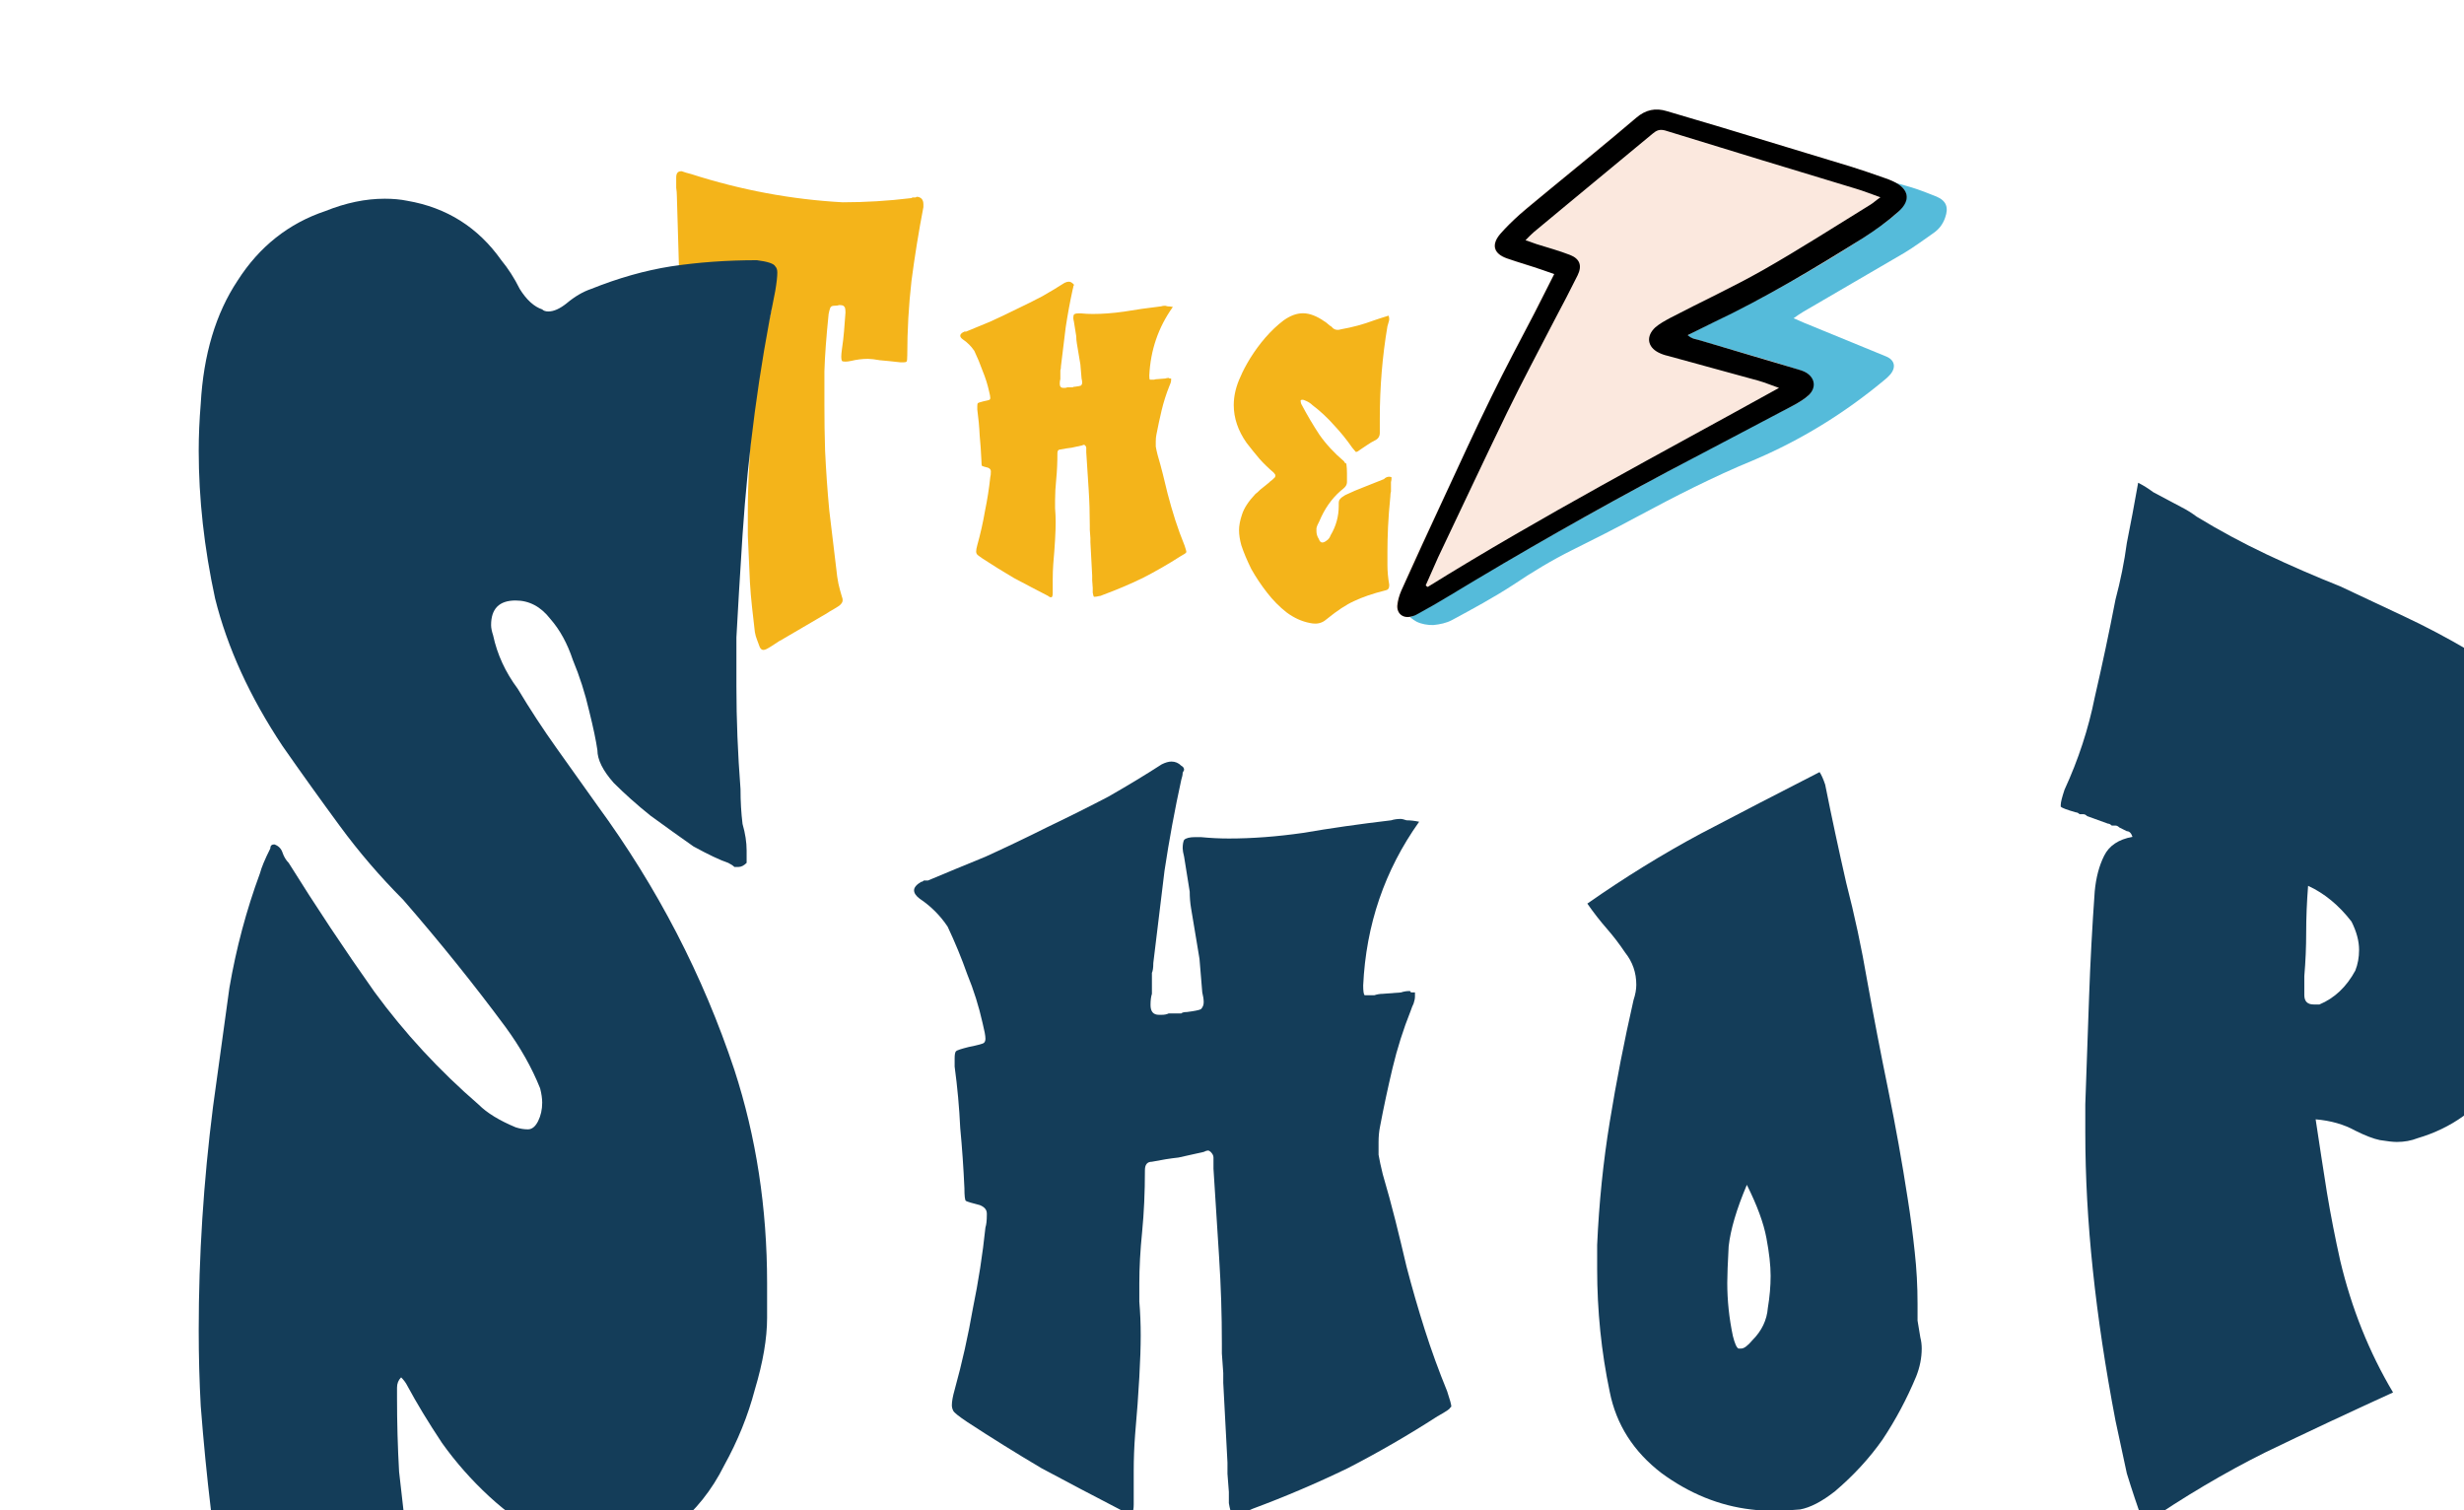 <svg width="62" height="38" viewBox="0 0 62 38" fill="none" xmlns="http://www.w3.org/2000/svg">
<path d="M45.131 8.008C45.229 8.052 45.303 8.078 45.373 8.113C46.069 8.399 46.756 8.681 47.453 8.966C47.679 9.056 47.717 9.245 47.559 9.427C47.509 9.482 47.462 9.528 47.406 9.57C46.4 10.406 45.306 11.078 44.117 11.581C43.114 11.994 42.143 12.491 41.188 13.004C40.653 13.292 40.112 13.568 39.561 13.84C39.048 14.095 38.55 14.396 38.076 14.715C37.58 15.038 37.057 15.32 36.535 15.602C36.395 15.677 36.228 15.711 36.067 15.727C35.931 15.731 35.765 15.704 35.642 15.641C35.245 15.418 35.158 15.047 35.432 14.678C35.608 14.44 35.831 14.249 36.041 14.033C36.119 13.957 36.206 13.884 36.276 13.805C37.403 12.536 38.524 11.254 39.651 9.984C40.308 9.232 40.958 8.499 41.623 7.781C42.809 6.522 44.236 5.667 45.894 5.184C46.157 5.11 46.417 5.047 46.69 4.977C46.507 4.85 46.417 4.84 46.351 4.971C46.249 4.936 46.148 4.901 46.047 4.865C45.955 4.833 45.872 4.804 45.837 4.698C45.822 4.652 45.755 4.607 45.705 4.601C45.505 4.551 45.293 4.508 45.093 4.458C45.026 4.445 44.958 4.432 44.894 4.409C44.82 4.383 44.69 4.4 44.701 4.28C44.709 4.138 44.842 4.143 44.941 4.157C45.221 4.183 45.502 4.209 45.775 4.253C46.539 4.376 47.33 4.477 48.095 4.714C48.31 4.78 48.519 4.863 48.727 4.946C48.978 5.055 49.035 5.22 48.944 5.477C48.886 5.643 48.792 5.765 48.654 5.862C48.408 6.034 48.171 6.209 47.922 6.36C47.075 6.859 46.221 7.346 45.374 7.845C45.297 7.89 45.228 7.938 45.131 8.008Z" fill="#55BBDA"/>
<path d="M42.491 8.485C43.203 8.69 43.914 8.896 44.615 9.099C44.851 9.171 45.084 9.252 45.32 9.324C45.465 9.375 45.591 9.451 45.621 9.614C45.647 9.787 45.567 9.922 45.426 10.014C45.308 10.103 45.174 10.176 45.043 10.239C42.038 11.797 39.061 13.397 36.169 15.159C35.992 15.26 35.815 15.361 35.629 15.459C35.504 15.535 35.37 15.575 35.236 15.463C35.111 15.353 35.116 15.214 35.164 15.078C35.292 14.742 35.431 14.41 35.578 14.081C35.877 13.446 36.189 12.804 36.488 12.169C36.824 11.46 37.137 10.754 37.482 10.047C37.838 9.313 38.219 8.597 38.59 7.879C38.758 7.557 38.915 7.231 39.09 6.89C38.983 6.852 38.886 6.818 38.799 6.788C38.505 6.696 38.197 6.61 37.907 6.508C37.548 6.382 37.496 6.157 37.748 5.875C37.906 5.702 38.075 5.533 38.252 5.367C38.489 5.156 38.746 4.952 38.989 4.754C39.71 4.158 40.44 3.565 41.151 2.966C41.407 2.762 41.645 2.704 41.939 2.796C42.411 2.94 42.886 3.074 43.358 3.217C44.431 3.539 45.514 3.864 46.584 4.196C46.869 4.285 47.15 4.383 47.421 4.478C47.518 4.512 47.605 4.543 47.695 4.596C48.008 4.76 48.062 5.008 47.818 5.27C47.709 5.395 47.578 5.491 47.443 5.596C46.553 6.241 45.599 6.789 44.64 7.323C44.008 7.667 43.353 7.982 42.705 8.309C42.627 8.347 42.548 8.385 42.476 8.436C42.482 8.449 42.488 8.462 42.491 8.485Z" fill="#FBE8DE"/>
<path d="M39.109 6.896C38.993 6.856 38.906 6.825 38.809 6.791C38.518 6.689 38.211 6.603 37.92 6.501C37.581 6.382 37.519 6.154 37.757 5.879C37.903 5.712 38.068 5.552 38.242 5.396C38.492 5.179 38.749 4.975 38.996 4.767C39.729 4.165 40.459 3.572 41.173 2.963C41.407 2.762 41.655 2.707 41.949 2.799C42.411 2.94 42.877 3.07 43.339 3.211C44.422 3.536 45.501 3.871 46.594 4.199C46.869 4.285 47.14 4.38 47.411 4.475C47.489 4.502 47.566 4.529 47.641 4.566C48.034 4.748 48.094 5.041 47.765 5.328C47.495 5.571 47.19 5.79 46.882 5.987C45.655 6.754 44.416 7.495 43.111 8.114C42.901 8.215 42.702 8.319 42.466 8.432C42.572 8.535 42.692 8.533 42.789 8.567C43.587 8.804 44.395 9.043 45.194 9.28C45.262 9.303 45.333 9.318 45.407 9.354C45.659 9.475 45.72 9.736 45.518 9.937C45.406 10.04 45.269 10.122 45.135 10.195C44.08 10.75 43.026 11.305 41.972 11.861C40.112 12.852 38.277 13.895 36.467 14.991C36.218 15.143 35.959 15.292 35.704 15.431C35.648 15.466 35.583 15.497 35.524 15.509C35.319 15.568 35.151 15.455 35.161 15.24C35.173 15.114 35.207 14.985 35.261 14.862C35.611 14.082 35.971 13.304 36.327 12.537C36.723 11.686 37.106 10.841 37.522 9.996C37.871 9.281 38.248 8.575 38.613 7.876C38.781 7.554 38.938 7.228 39.109 6.896ZM35.874 14.729C35.89 14.745 35.906 14.761 35.925 14.768C38.791 12.987 41.78 11.413 44.764 9.76C44.561 9.689 44.409 9.625 44.251 9.58C43.488 9.367 42.731 9.167 41.968 8.954C41.887 8.936 41.809 8.909 41.735 8.872C41.448 8.728 41.413 8.455 41.654 8.235C41.763 8.142 41.897 8.069 42.031 7.997C42.804 7.593 43.595 7.229 44.355 6.799C45.279 6.274 46.165 5.703 47.067 5.148C47.135 5.107 47.201 5.043 47.316 4.964C47.074 4.879 46.893 4.805 46.706 4.75C45.102 4.264 43.499 3.778 41.899 3.283C41.76 3.245 41.681 3.282 41.589 3.359C40.869 3.955 40.149 4.551 39.428 5.148C39.152 5.377 38.876 5.607 38.599 5.836C38.537 5.891 38.471 5.954 38.385 6.044C38.501 6.085 38.588 6.115 38.666 6.143C38.95 6.231 39.238 6.311 39.506 6.415C39.755 6.513 39.814 6.686 39.696 6.928C39.512 7.299 39.315 7.676 39.12 8.043C38.715 8.826 38.304 9.596 37.919 10.386C37.328 11.604 36.761 12.82 36.187 14.022C36.083 14.258 35.978 14.493 35.874 14.729Z" fill="black"/>
<g filter="url(#filter0_di_29_121)">
<path d="M30.005 15.64C30.076 15.617 30.158 15.605 30.252 15.605C30.275 15.605 30.322 15.617 30.392 15.64C30.486 15.64 30.592 15.652 30.709 15.676C29.841 16.896 29.372 18.269 29.301 19.795C29.301 19.936 29.313 20.018 29.336 20.041C29.36 20.041 29.383 20.041 29.407 20.041C29.454 20.041 29.512 20.041 29.583 20.041C29.653 20.018 29.724 20.006 29.794 20.006L30.252 19.971C30.322 19.947 30.392 19.936 30.463 19.936C30.486 19.936 30.498 19.947 30.498 19.971C30.521 19.971 30.557 19.971 30.604 19.971C30.604 20.018 30.604 20.053 30.604 20.076C30.604 20.123 30.592 20.182 30.569 20.252C30.545 20.299 30.521 20.358 30.498 20.428C30.31 20.898 30.158 21.379 30.04 21.872C29.923 22.365 29.817 22.858 29.724 23.351C29.7 23.468 29.688 23.597 29.688 23.738C29.688 23.808 29.688 23.914 29.688 24.055C29.712 24.195 29.747 24.36 29.794 24.547C29.911 24.947 30.017 25.334 30.111 25.709C30.205 26.085 30.299 26.472 30.392 26.871C30.533 27.411 30.686 27.939 30.85 28.455C31.014 28.972 31.202 29.488 31.413 30.004C31.484 30.216 31.519 30.345 31.519 30.392C31.519 30.392 31.507 30.404 31.484 30.427C31.484 30.45 31.378 30.521 31.167 30.638C30.439 31.108 29.688 31.542 28.914 31.941C28.139 32.316 27.341 32.657 26.52 32.962C26.426 33.009 26.344 33.032 26.273 33.032C26.18 33.056 26.109 33.067 26.062 33.067C26.039 33.067 26.015 33.067 25.992 33.067C25.968 33.044 25.945 32.962 25.921 32.821C25.921 32.727 25.921 32.633 25.921 32.539L25.886 32.082C25.886 31.988 25.886 31.894 25.886 31.8L25.78 29.793C25.78 29.699 25.78 29.617 25.78 29.547L25.745 29.054C25.745 28.96 25.745 28.878 25.745 28.807C25.745 28.08 25.722 27.352 25.675 26.625C25.628 25.897 25.581 25.158 25.534 24.407V24.125C25.534 24.078 25.511 24.031 25.464 23.984C25.44 23.961 25.417 23.949 25.393 23.949C25.37 23.949 25.335 23.961 25.288 23.984C25.076 24.031 24.865 24.078 24.654 24.125C24.443 24.148 24.22 24.184 23.985 24.231C23.868 24.231 23.809 24.301 23.809 24.442C23.809 25.005 23.785 25.521 23.739 25.991C23.692 26.46 23.668 26.895 23.668 27.294C23.668 27.434 23.668 27.587 23.668 27.751C23.692 28.033 23.703 28.314 23.703 28.596C23.703 28.878 23.692 29.23 23.668 29.652C23.645 30.075 23.61 30.556 23.562 31.096C23.539 31.401 23.527 31.706 23.527 32.011C23.527 32.293 23.527 32.574 23.527 32.856C23.527 32.95 23.515 33.02 23.492 33.067C23.469 33.091 23.445 33.102 23.422 33.102C23.398 33.102 23.363 33.091 23.316 33.067C23.293 33.044 23.258 33.02 23.21 32.997C22.53 32.645 21.861 32.293 21.204 31.941C20.57 31.565 19.948 31.178 19.338 30.779C19.127 30.638 19.009 30.544 18.986 30.497C18.962 30.45 18.951 30.404 18.951 30.357C18.951 30.263 18.974 30.134 19.021 29.969C19.209 29.288 19.361 28.608 19.479 27.927C19.619 27.247 19.725 26.566 19.796 25.885C19.819 25.815 19.831 25.709 19.831 25.569C19.831 25.545 19.831 25.533 19.831 25.533C19.831 25.439 19.772 25.369 19.655 25.322C19.467 25.275 19.35 25.24 19.303 25.216C19.279 25.193 19.267 25.087 19.267 24.9C19.244 24.383 19.209 23.879 19.162 23.386C19.138 22.869 19.091 22.353 19.021 21.837C19.021 21.743 19.021 21.672 19.021 21.625C19.021 21.532 19.033 21.473 19.056 21.449C19.08 21.426 19.185 21.391 19.373 21.344C19.608 21.297 19.737 21.262 19.76 21.238C19.784 21.215 19.796 21.18 19.796 21.133C19.796 21.062 19.772 20.933 19.725 20.745C19.631 20.323 19.502 19.912 19.338 19.513C19.197 19.114 19.033 18.715 18.845 18.316C18.657 18.034 18.422 17.8 18.141 17.612C18.047 17.541 18 17.471 18 17.401C18 17.33 18.059 17.26 18.176 17.189C18.2 17.189 18.223 17.178 18.246 17.154H18.352C18.798 16.966 19.279 16.767 19.796 16.556C20.312 16.321 20.828 16.075 21.345 15.816C21.884 15.558 22.401 15.3 22.894 15.042C23.387 14.76 23.832 14.49 24.231 14.232C24.325 14.185 24.407 14.162 24.478 14.162C24.572 14.162 24.654 14.197 24.724 14.267C24.771 14.291 24.795 14.326 24.795 14.373C24.795 14.373 24.783 14.396 24.759 14.443C24.759 14.49 24.748 14.549 24.724 14.62C24.56 15.37 24.419 16.133 24.302 16.908C24.208 17.682 24.114 18.457 24.02 19.231C24.02 19.349 24.008 19.431 23.985 19.478V20.006C23.962 20.076 23.95 20.17 23.95 20.288C23.95 20.452 24.02 20.534 24.161 20.534C24.184 20.534 24.208 20.534 24.231 20.534C24.302 20.534 24.36 20.522 24.407 20.499H24.724C24.748 20.475 24.795 20.464 24.865 20.464C25.053 20.44 25.17 20.417 25.217 20.393C25.264 20.346 25.288 20.288 25.288 20.217C25.288 20.147 25.276 20.065 25.252 19.971C25.229 19.689 25.205 19.407 25.182 19.126C25.159 18.985 25.135 18.844 25.112 18.703L24.971 17.858C24.947 17.718 24.936 17.577 24.936 17.436C24.889 17.154 24.842 16.861 24.795 16.556C24.771 16.462 24.759 16.392 24.759 16.345C24.759 16.251 24.771 16.18 24.795 16.133C24.842 16.086 24.936 16.063 25.076 16.063C25.123 16.063 25.17 16.063 25.217 16.063C25.452 16.086 25.687 16.098 25.921 16.098C26.508 16.098 27.13 16.051 27.787 15.957C28.468 15.84 29.207 15.734 30.005 15.64Z" fill="#143D59"/>
</g>
<g filter="url(#filter1_di_29_121)">
<path d="M34.941 17.736C35.88 17.079 36.831 16.492 37.793 15.976C38.779 15.459 39.776 14.943 40.785 14.427C40.832 14.497 40.879 14.602 40.926 14.743C41.09 15.565 41.267 16.386 41.454 17.208C41.666 18.029 41.842 18.851 41.982 19.672C42.147 20.587 42.323 21.503 42.511 22.418C42.698 23.334 42.862 24.249 43.003 25.164C43.074 25.61 43.132 26.056 43.179 26.502C43.226 26.924 43.25 27.359 43.25 27.805C43.25 27.945 43.25 28.086 43.25 28.227C43.273 28.368 43.297 28.509 43.32 28.65C43.344 28.744 43.355 28.837 43.355 28.931C43.355 29.166 43.308 29.401 43.215 29.635C42.98 30.199 42.698 30.727 42.37 31.22C42.041 31.689 41.642 32.123 41.173 32.522C40.844 32.781 40.551 32.933 40.292 32.98C40.034 33.003 39.811 33.015 39.624 33.015C39.436 33.015 39.248 33.003 39.06 32.98C38.262 32.886 37.511 32.581 36.807 32.065C36.103 31.525 35.669 30.844 35.505 30.023C35.293 29.014 35.188 27.981 35.188 26.924C35.188 26.713 35.188 26.514 35.188 26.326C35.235 25.27 35.34 24.237 35.505 23.228C35.669 22.219 35.868 21.198 36.103 20.165C36.15 20.024 36.173 19.895 36.173 19.778C36.173 19.473 36.08 19.203 35.892 18.968C35.751 18.757 35.598 18.557 35.434 18.369C35.27 18.182 35.105 17.971 34.941 17.736ZM39.483 27.91C39.53 27.629 39.553 27.359 39.553 27.101C39.553 26.842 39.518 26.526 39.447 26.15C39.377 25.774 39.213 25.328 38.955 24.812C38.696 25.422 38.544 25.939 38.497 26.361C38.474 26.784 38.462 27.089 38.462 27.277C38.462 27.723 38.509 28.169 38.603 28.614C38.65 28.802 38.696 28.908 38.743 28.931C38.79 28.931 38.814 28.931 38.814 28.931C38.884 28.931 38.978 28.861 39.096 28.72C39.33 28.485 39.459 28.215 39.483 27.91Z" fill="#143D59"/>
</g>
<g filter="url(#filter2_di_29_121)">
<path d="M54.265 23.449C53.98 23.291 53.647 23.196 53.267 23.164C53.362 23.796 53.457 24.412 53.552 25.012C53.647 25.581 53.758 26.15 53.885 26.718C54.17 27.919 54.613 29.025 55.215 30.036C54.106 30.541 53.029 31.047 51.984 31.552C50.971 32.058 49.957 32.658 48.944 33.353C48.785 32.911 48.642 32.484 48.516 32.073C48.421 31.631 48.326 31.189 48.231 30.747C47.977 29.42 47.787 28.156 47.661 26.956C47.534 25.755 47.471 24.602 47.471 23.496C47.471 23.275 47.471 23.038 47.471 22.785C47.502 21.869 47.534 20.969 47.566 20.084C47.597 19.2 47.645 18.315 47.708 17.43C47.74 17.083 47.819 16.783 47.946 16.53C48.072 16.277 48.31 16.119 48.658 16.056C48.627 15.961 48.579 15.914 48.516 15.914C48.453 15.882 48.389 15.851 48.326 15.819C48.294 15.788 48.262 15.772 48.231 15.772H48.136C48.104 15.74 48.072 15.724 48.041 15.724L47.518 15.535C47.486 15.503 47.455 15.487 47.423 15.487H47.328C47.297 15.456 47.265 15.44 47.233 15.44C47.011 15.377 46.885 15.329 46.853 15.298C46.853 15.266 46.853 15.251 46.853 15.251C46.853 15.187 46.885 15.061 46.948 14.871C47.297 14.113 47.55 13.339 47.708 12.549C47.898 11.728 48.072 10.906 48.231 10.085C48.357 9.611 48.453 9.137 48.516 8.663C48.611 8.19 48.706 7.684 48.801 7.147C48.928 7.21 49.054 7.289 49.181 7.384L49.894 7.763C50.02 7.826 50.147 7.905 50.274 8C50.844 8.348 51.43 8.663 52.032 8.948C52.633 9.232 53.251 9.501 53.885 9.753C54.423 10.006 54.962 10.259 55.5 10.512C56.038 10.764 56.577 11.049 57.115 11.365C58.129 11.933 58.826 12.644 59.206 13.497C59.618 14.319 59.824 15.108 59.824 15.867C59.824 16.246 59.776 16.656 59.681 17.099C59.523 18.015 59.285 18.884 58.968 19.705C58.683 20.526 58.319 21.348 57.876 22.169C57.369 22.896 56.688 23.386 55.833 23.638C55.674 23.701 55.5 23.733 55.31 23.733C55.215 23.733 55.072 23.717 54.882 23.686C54.724 23.654 54.518 23.575 54.265 23.449ZM53.077 17.288C53.045 17.699 53.029 18.094 53.029 18.473C53.029 18.82 53.014 19.184 52.982 19.563V20.037C52.982 20.195 53.061 20.274 53.219 20.274C53.251 20.274 53.299 20.274 53.362 20.274C53.742 20.116 54.043 19.831 54.265 19.421C54.328 19.263 54.36 19.089 54.36 18.899C54.36 18.678 54.296 18.441 54.17 18.189C53.853 17.778 53.489 17.478 53.077 17.288Z" fill="#143D59"/>
</g>
<g filter="url(#filter3_d_29_121)">
<path d="M18.365 6.988C18.377 6.965 18.383 6.936 18.383 6.901C18.395 6.867 18.406 6.82 18.418 6.762H18.029C17.935 6.762 17.876 6.774 17.853 6.797C17.841 6.809 17.829 6.878 17.817 7.005C17.805 7.167 17.8 7.324 17.8 7.474C17.8 7.624 17.8 7.781 17.8 7.943C17.8 8.024 17.8 8.087 17.8 8.133C17.811 8.18 17.817 8.209 17.817 8.22C17.817 8.278 17.805 8.33 17.782 8.376C17.747 8.434 17.7 8.469 17.64 8.481C17.582 8.492 17.523 8.509 17.464 8.533C17.275 8.602 17.093 8.683 16.916 8.776C16.739 8.857 16.568 8.943 16.404 9.036C16.368 9.059 16.333 9.082 16.297 9.105C16.274 9.117 16.244 9.123 16.209 9.123C16.197 9.123 16.18 9.123 16.156 9.123C16.156 9.065 16.156 9.001 16.156 8.932C16.156 8.874 16.156 8.81 16.156 8.741C16.156 7.943 16.138 7.144 16.103 6.346C16.079 5.548 16.056 4.749 16.032 3.951C16.032 3.87 16.026 3.795 16.015 3.725C16.015 3.644 16.015 3.558 16.015 3.465C16.015 3.361 16.056 3.309 16.138 3.309C16.138 3.309 16.144 3.309 16.156 3.309C16.215 3.332 16.292 3.355 16.386 3.378C17.646 3.783 18.919 4.02 20.203 4.09C20.78 4.09 21.352 4.055 21.917 3.986C21.941 3.986 21.953 3.98 21.953 3.968H22.041C22.053 3.957 22.064 3.951 22.076 3.951C22.182 3.963 22.235 4.026 22.235 4.142C22.235 4.165 22.235 4.188 22.235 4.211C22.117 4.824 22.017 5.443 21.935 6.068C21.864 6.693 21.829 7.318 21.829 7.943C21.829 8.035 21.823 8.087 21.811 8.099C21.799 8.11 21.776 8.116 21.741 8.116C21.717 8.116 21.688 8.116 21.652 8.116C21.452 8.093 21.281 8.076 21.14 8.064C21.01 8.041 20.91 8.029 20.839 8.029C20.698 8.029 20.556 8.047 20.415 8.081C20.356 8.093 20.309 8.099 20.274 8.099C20.227 8.099 20.197 8.093 20.185 8.081C20.174 8.058 20.168 8.024 20.168 7.977C20.168 7.931 20.174 7.867 20.185 7.786C20.209 7.624 20.227 7.474 20.238 7.335C20.25 7.185 20.262 7.029 20.274 6.867C20.274 6.774 20.262 6.722 20.238 6.71C20.227 6.687 20.185 6.676 20.115 6.676C20.091 6.687 20.05 6.693 19.991 6.693C19.932 6.693 19.897 6.716 19.885 6.762C19.873 6.797 19.861 6.843 19.85 6.901C19.791 7.48 19.755 7.96 19.744 8.342C19.744 8.712 19.744 8.995 19.744 9.192C19.744 9.574 19.749 9.956 19.761 10.338C19.785 10.847 19.82 11.35 19.867 11.847C19.926 12.333 19.985 12.825 20.044 13.322C20.056 13.45 20.073 13.571 20.097 13.687C20.12 13.791 20.15 13.901 20.185 14.017C20.197 14.04 20.203 14.069 20.203 14.103C20.203 14.15 20.174 14.196 20.115 14.242C20.044 14.289 19.967 14.335 19.885 14.381C19.814 14.427 19.738 14.474 19.655 14.52L18.736 15.058C18.701 15.081 18.66 15.104 18.613 15.127L18.4 15.266C18.365 15.289 18.324 15.312 18.277 15.336C18.253 15.347 18.23 15.353 18.206 15.353C18.171 15.353 18.141 15.33 18.118 15.284C18.094 15.226 18.071 15.162 18.047 15.093C18.023 15.035 18.006 14.971 17.994 14.902C17.97 14.694 17.947 14.485 17.923 14.277C17.9 14.069 17.882 13.861 17.87 13.652C17.847 13.155 17.829 12.761 17.817 12.472C17.817 12.171 17.817 11.975 17.817 11.882C17.817 11.489 17.829 11.095 17.853 10.702C17.9 9.464 18.071 8.226 18.365 6.988Z" fill="#F4B41A"/>
</g>
<g filter="url(#filter4_d_29_121)">
<path d="M28.216 6.708C28.245 6.698 28.28 6.693 28.319 6.693C28.329 6.693 28.349 6.698 28.379 6.708C28.418 6.708 28.463 6.713 28.512 6.723C28.146 7.235 27.949 7.81 27.919 8.45C27.919 8.509 27.924 8.543 27.934 8.553C27.944 8.553 27.954 8.553 27.964 8.553C27.983 8.553 28.008 8.553 28.038 8.553C28.067 8.543 28.097 8.539 28.127 8.539L28.319 8.524C28.349 8.514 28.379 8.509 28.408 8.509C28.418 8.509 28.423 8.514 28.423 8.524C28.433 8.524 28.448 8.524 28.468 8.524C28.468 8.543 28.468 8.558 28.468 8.568C28.468 8.588 28.463 8.612 28.453 8.642C28.443 8.662 28.433 8.686 28.423 8.716C28.344 8.912 28.28 9.114 28.23 9.321C28.181 9.527 28.137 9.734 28.097 9.941C28.087 9.99 28.082 10.044 28.082 10.103C28.082 10.133 28.082 10.177 28.082 10.236C28.092 10.295 28.107 10.364 28.127 10.443C28.176 10.61 28.221 10.772 28.26 10.93C28.3 11.087 28.339 11.249 28.379 11.417C28.438 11.643 28.502 11.865 28.571 12.081C28.64 12.297 28.72 12.514 28.808 12.73C28.838 12.819 28.853 12.873 28.853 12.893C28.853 12.893 28.848 12.898 28.838 12.908C28.838 12.918 28.794 12.947 28.705 12.996C28.398 13.193 28.082 13.375 27.756 13.542C27.43 13.7 27.094 13.842 26.748 13.97C26.709 13.99 26.674 14 26.645 14C26.605 14.01 26.576 14.015 26.556 14.015C26.546 14.015 26.536 14.015 26.526 14.015C26.516 14.005 26.506 13.97 26.496 13.911C26.496 13.872 26.496 13.833 26.496 13.793L26.482 13.601C26.482 13.562 26.482 13.523 26.482 13.483L26.437 12.642C26.437 12.603 26.437 12.568 26.437 12.539L26.422 12.332C26.422 12.293 26.422 12.258 26.422 12.229C26.422 11.924 26.413 11.618 26.393 11.313C26.373 11.008 26.353 10.698 26.333 10.384V10.265C26.333 10.246 26.323 10.226 26.304 10.207C26.294 10.197 26.284 10.192 26.274 10.192C26.264 10.192 26.249 10.197 26.23 10.207C26.141 10.226 26.052 10.246 25.963 10.265C25.874 10.275 25.78 10.29 25.681 10.31C25.632 10.31 25.607 10.339 25.607 10.398C25.607 10.634 25.597 10.851 25.578 11.048C25.558 11.245 25.548 11.427 25.548 11.594C25.548 11.653 25.548 11.717 25.548 11.786C25.558 11.904 25.563 12.022 25.563 12.14C25.563 12.258 25.558 12.406 25.548 12.583C25.538 12.76 25.523 12.962 25.503 13.188C25.494 13.316 25.489 13.444 25.489 13.572C25.489 13.69 25.489 13.808 25.489 13.926C25.489 13.966 25.484 13.995 25.474 14.015C25.464 14.024 25.454 14.029 25.444 14.029C25.434 14.029 25.419 14.024 25.4 14.015C25.39 14.005 25.375 13.995 25.355 13.985C25.069 13.838 24.787 13.69 24.51 13.542C24.244 13.385 23.982 13.223 23.725 13.055C23.636 12.996 23.587 12.957 23.577 12.937C23.567 12.918 23.562 12.898 23.562 12.878C23.562 12.839 23.572 12.785 23.591 12.716C23.671 12.43 23.735 12.145 23.784 11.86C23.843 11.574 23.888 11.289 23.918 11.004C23.927 10.974 23.932 10.93 23.932 10.871C23.932 10.861 23.932 10.856 23.932 10.856C23.932 10.817 23.908 10.787 23.858 10.767C23.779 10.748 23.73 10.733 23.71 10.723C23.7 10.713 23.695 10.669 23.695 10.59C23.685 10.374 23.671 10.162 23.651 9.956C23.641 9.739 23.621 9.523 23.591 9.306C23.591 9.267 23.591 9.237 23.591 9.217C23.591 9.178 23.596 9.154 23.606 9.144C23.616 9.134 23.661 9.119 23.74 9.099C23.838 9.08 23.893 9.065 23.903 9.055C23.913 9.045 23.918 9.031 23.918 9.011C23.918 8.981 23.908 8.927 23.888 8.848C23.849 8.671 23.794 8.499 23.725 8.332C23.666 8.165 23.596 7.997 23.517 7.83C23.438 7.712 23.34 7.614 23.221 7.535C23.181 7.505 23.162 7.476 23.162 7.446C23.162 7.417 23.186 7.387 23.236 7.358C23.246 7.358 23.256 7.353 23.265 7.343H23.31C23.498 7.264 23.7 7.181 23.918 7.092C24.135 6.994 24.352 6.89 24.57 6.782C24.797 6.674 25.014 6.566 25.222 6.457C25.429 6.339 25.617 6.226 25.785 6.118C25.825 6.098 25.859 6.088 25.889 6.088C25.928 6.088 25.963 6.103 25.992 6.133C26.012 6.142 26.022 6.157 26.022 6.177C26.022 6.177 26.017 6.187 26.007 6.206C26.007 6.226 26.002 6.251 25.992 6.28C25.923 6.595 25.864 6.915 25.815 7.24C25.775 7.564 25.736 7.889 25.696 8.214C25.696 8.263 25.691 8.297 25.681 8.317V8.539C25.671 8.568 25.666 8.607 25.666 8.657C25.666 8.725 25.696 8.76 25.755 8.76C25.765 8.76 25.775 8.76 25.785 8.76C25.815 8.76 25.839 8.755 25.859 8.745H25.992C26.002 8.735 26.022 8.73 26.052 8.73C26.131 8.721 26.18 8.711 26.2 8.701C26.22 8.681 26.23 8.657 26.23 8.627C26.23 8.598 26.225 8.563 26.215 8.524C26.205 8.406 26.195 8.288 26.185 8.169C26.175 8.11 26.165 8.051 26.155 7.992L26.096 7.638C26.086 7.579 26.081 7.52 26.081 7.461C26.062 7.343 26.042 7.22 26.022 7.092C26.012 7.053 26.007 7.023 26.007 7.003C26.007 6.964 26.012 6.935 26.022 6.915C26.042 6.895 26.081 6.885 26.141 6.885C26.16 6.885 26.18 6.885 26.2 6.885C26.299 6.895 26.398 6.9 26.496 6.9C26.743 6.9 27.005 6.88 27.282 6.841C27.569 6.792 27.88 6.748 28.216 6.708Z" fill="#F4B41A"/>
</g>
<g filter="url(#filter5_d_29_121)">
<path d="M33.823 11.055C33.862 11.015 33.906 10.995 33.956 10.995C33.975 10.995 33.995 11 34.015 11.01C34.015 11.06 34.01 11.1 34 11.13V11.368C33.99 11.398 33.985 11.438 33.985 11.487C33.956 11.775 33.936 12.034 33.926 12.262C33.916 12.491 33.911 12.694 33.911 12.873C33.911 12.982 33.911 13.097 33.911 13.216C33.911 13.375 33.926 13.539 33.956 13.708C33.956 13.717 33.956 13.727 33.956 13.737C33.956 13.807 33.921 13.847 33.852 13.857C33.537 13.936 33.277 14.026 33.07 14.125C32.873 14.214 32.647 14.363 32.391 14.572C32.303 14.652 32.204 14.691 32.096 14.691C32.056 14.691 32.012 14.686 31.963 14.676C31.756 14.637 31.559 14.547 31.372 14.408C31.195 14.269 31.033 14.105 30.886 13.916C30.738 13.727 30.605 13.529 30.487 13.32C30.379 13.102 30.295 12.903 30.236 12.724C30.197 12.585 30.177 12.456 30.177 12.337C30.177 12.227 30.201 12.098 30.251 11.949C30.3 11.79 30.413 11.616 30.59 11.428C30.62 11.408 30.659 11.373 30.708 11.323L30.93 11.144C30.94 11.134 30.949 11.124 30.959 11.115L31.018 11.07C31.028 11.06 31.038 11.05 31.048 11.04C31.077 11.02 31.092 10.995 31.092 10.966C31.092 10.946 31.077 10.921 31.048 10.891C30.92 10.782 30.802 10.668 30.694 10.548C30.585 10.419 30.477 10.285 30.369 10.146C30.152 9.838 30.044 9.52 30.044 9.192C30.044 8.954 30.103 8.71 30.221 8.462C30.27 8.343 30.349 8.194 30.457 8.015C30.576 7.826 30.703 7.652 30.841 7.493C30.989 7.324 31.141 7.18 31.299 7.061C31.466 6.942 31.628 6.882 31.786 6.882C31.953 6.882 32.135 6.952 32.332 7.091C32.352 7.101 32.366 7.111 32.376 7.121L32.465 7.195C32.484 7.205 32.499 7.215 32.509 7.225C32.548 7.275 32.598 7.3 32.657 7.3C32.686 7.3 32.716 7.295 32.745 7.285C33.031 7.235 33.306 7.161 33.572 7.061C33.631 7.041 33.69 7.021 33.749 7.002C33.808 6.982 33.872 6.962 33.941 6.942C33.951 6.972 33.956 7.002 33.956 7.031C33.956 7.051 33.951 7.076 33.941 7.106C33.931 7.136 33.921 7.17 33.911 7.21C33.783 7.965 33.719 8.74 33.719 9.535C33.719 9.634 33.719 9.739 33.719 9.848C33.719 9.868 33.719 9.883 33.719 9.893C33.719 9.982 33.675 10.047 33.587 10.086C33.528 10.116 33.468 10.151 33.41 10.191C33.35 10.23 33.291 10.27 33.232 10.31C33.183 10.35 33.149 10.37 33.129 10.37C33.129 10.37 33.124 10.37 33.114 10.37C33.105 10.36 33.075 10.325 33.026 10.265C32.888 10.066 32.736 9.878 32.568 9.699C32.401 9.51 32.219 9.341 32.022 9.192C31.973 9.143 31.909 9.103 31.83 9.073C31.81 9.063 31.791 9.058 31.771 9.058C31.751 9.058 31.737 9.063 31.727 9.073C31.727 9.073 31.727 9.078 31.727 9.088C31.727 9.108 31.732 9.133 31.742 9.162C31.889 9.441 32.042 9.699 32.199 9.937C32.366 10.176 32.573 10.399 32.819 10.608C32.829 10.628 32.839 10.643 32.849 10.653C32.858 10.653 32.868 10.658 32.878 10.668C32.888 10.747 32.893 10.826 32.893 10.906C32.893 10.976 32.893 11.05 32.893 11.13C32.893 11.179 32.873 11.224 32.834 11.264C32.804 11.293 32.77 11.323 32.73 11.353C32.504 11.552 32.327 11.805 32.199 12.113C32.16 12.183 32.135 12.242 32.125 12.292C32.125 12.332 32.125 12.357 32.125 12.366C32.125 12.436 32.145 12.501 32.184 12.56C32.204 12.62 32.234 12.65 32.273 12.65C32.303 12.65 32.337 12.635 32.376 12.605C32.425 12.575 32.46 12.53 32.48 12.471C32.617 12.242 32.686 11.994 32.686 11.726C32.686 11.706 32.686 11.686 32.686 11.666C32.686 11.616 32.696 11.582 32.716 11.562C32.736 11.532 32.78 11.497 32.849 11.457C33.016 11.378 33.178 11.308 33.336 11.249C33.493 11.189 33.656 11.124 33.823 11.055Z" fill="#F4B41A"/>
</g>
<g filter="url(#filter6_di_29_121)">
<path d="M1.801 16.35C1.801 16.281 1.835 16.246 1.903 16.246C2.006 16.281 2.075 16.35 2.109 16.453C2.144 16.556 2.195 16.642 2.264 16.711C2.95 17.811 3.67 18.894 4.424 19.96C5.179 20.991 6.053 21.937 7.048 22.797C7.254 23.003 7.562 23.192 7.974 23.364C8.077 23.398 8.18 23.416 8.283 23.416C8.385 23.416 8.471 23.347 8.54 23.209C8.608 23.072 8.643 22.917 8.643 22.745C8.643 22.642 8.626 22.521 8.591 22.384C8.385 21.868 8.094 21.352 7.717 20.837C6.928 19.771 6.07 18.705 5.144 17.639C4.561 17.054 4.03 16.436 3.55 15.782C3.07 15.129 2.589 14.459 2.109 13.771C1.286 12.533 0.72 11.295 0.412 10.057C0.137 8.785 0 7.547 0 6.344C0 5.966 0.017 5.57 0.051 5.158C0.12 3.92 0.429 2.888 0.977 2.063C1.526 1.203 2.264 0.619 3.19 0.309C3.704 0.103 4.201 0 4.681 0C4.887 0 5.076 0.017 5.247 0.052C6.242 0.223 7.031 0.722 7.614 1.547C7.785 1.754 7.94 1.994 8.077 2.269C8.248 2.544 8.437 2.716 8.643 2.785C8.677 2.819 8.728 2.837 8.797 2.837C8.934 2.837 9.089 2.768 9.26 2.63C9.466 2.458 9.672 2.338 9.877 2.269C10.563 1.994 11.232 1.805 11.884 1.702C12.57 1.599 13.29 1.547 14.044 1.547C14.319 1.582 14.473 1.633 14.507 1.702C14.542 1.736 14.559 1.788 14.559 1.857C14.559 1.96 14.542 2.115 14.507 2.321C14.302 3.318 14.13 4.332 13.993 5.364C13.856 6.395 13.753 7.427 13.684 8.458C13.616 9.524 13.564 10.384 13.53 11.037C13.53 11.656 13.53 12.069 13.53 12.275C13.53 13.1 13.564 13.96 13.633 14.854C13.633 15.163 13.65 15.456 13.684 15.731C13.753 15.971 13.787 16.195 13.787 16.401C13.787 16.504 13.787 16.608 13.787 16.711C13.719 16.779 13.65 16.814 13.581 16.814C13.547 16.814 13.513 16.814 13.479 16.814C13.444 16.779 13.393 16.745 13.324 16.711C13.118 16.642 12.827 16.504 12.45 16.298C12.107 16.057 11.746 15.799 11.369 15.524C11.026 15.249 10.718 14.974 10.443 14.699C10.169 14.39 10.032 14.115 10.032 13.874C9.997 13.633 9.929 13.307 9.826 12.894C9.723 12.447 9.586 12.017 9.414 11.605C9.277 11.192 9.089 10.848 8.848 10.573C8.608 10.264 8.317 10.109 7.974 10.109C7.562 10.109 7.357 10.315 7.357 10.728C7.357 10.797 7.374 10.883 7.408 10.986C7.511 11.467 7.717 11.914 8.025 12.327C8.334 12.842 8.66 13.341 9.003 13.822C9.346 14.304 9.689 14.785 10.032 15.267C11.541 17.329 12.69 19.547 13.479 21.92C14.027 23.605 14.302 25.393 14.302 27.284C14.302 27.559 14.302 27.851 14.302 28.16C14.302 28.676 14.199 29.278 13.993 29.966C13.821 30.619 13.564 31.255 13.221 31.874C12.913 32.493 12.501 33.009 11.987 33.421C11.506 33.834 10.958 34.04 10.34 34.04C9.792 34.04 9.26 33.92 8.746 33.679C8.231 33.404 7.751 33.06 7.305 32.648C6.859 32.235 6.465 31.788 6.122 31.307C5.779 30.791 5.487 30.309 5.247 29.863C5.213 29.794 5.162 29.725 5.093 29.656C5.024 29.725 4.99 29.811 4.99 29.914C4.99 30.017 4.99 30.103 4.99 30.172C4.99 30.791 5.007 31.41 5.042 32.029C5.11 32.613 5.179 33.215 5.247 33.834C5.247 34.212 5.144 34.418 4.939 34.453C3.704 34.831 2.435 35.33 1.132 35.948C1.063 35.983 1.012 36 0.977 36C0.84 36 0.755 35.88 0.72 35.639C0.549 34.745 0.412 33.868 0.309 33.009C0.206 32.149 0.12 31.272 0.051 30.378C0.017 29.759 0 29.123 0 28.47C0 26.613 0.12 24.739 0.36 22.848C0.497 21.851 0.634 20.854 0.772 19.857C0.943 18.86 1.2 17.897 1.543 16.968C1.578 16.831 1.663 16.625 1.801 16.35Z" fill="#143D59"/>
</g>
<defs>
<filter id="filter0_di_29_121" x="18" y="14.162" width="17.519" height="22.941" filterUnits="userSpaceOnUse" color-interpolation-filters="sRGB">
<feFlood flood-opacity="0" result="BackgroundImageFix"/>
<feColorMatrix in="SourceAlpha" type="matrix" values="0 0 0 0 0 0 0 0 0 0 0 0 0 0 0 0 0 0 127 0" result="hardAlpha"/>
<feOffset dx="1" dy="1"/>
<feGaussianBlur stdDeviation="0.5"/>
<feComposite in2="hardAlpha" operator="out"/>
<feColorMatrix type="matrix" values="0 0 0 0 0 0 0 0 0 0 0 0 0 0 0 0 0 0 0.25 0"/>
<feBlend mode="normal" in2="BackgroundImageFix" result="effect1_dropShadow_29_121"/>
<feBlend mode="normal" in="SourceGraphic" in2="effect1_dropShadow_29_121" result="shape"/>
<feColorMatrix in="SourceAlpha" type="matrix" values="0 0 0 0 0 0 0 0 0 0 0 0 0 0 0 0 0 0 127 0" result="hardAlpha"/>
<feOffset dx="4" dy="4"/>
<feGaussianBlur stdDeviation="2"/>
<feComposite in2="hardAlpha" operator="arithmetic" k2="-1" k3="1"/>
<feColorMatrix type="matrix" values="0 0 0 0 1 0 0 0 0 1 0 0 0 0 1 0 0 0 1 0"/>
<feBlend mode="overlay" in2="shape" result="effect2_innerShadow_29_121"/>
</filter>
<filter id="filter1_di_29_121" x="34.941" y="14.427" width="12.414" height="22.589" filterUnits="userSpaceOnUse" color-interpolation-filters="sRGB">
<feFlood flood-opacity="0" result="BackgroundImageFix"/>
<feColorMatrix in="SourceAlpha" type="matrix" values="0 0 0 0 0 0 0 0 0 0 0 0 0 0 0 0 0 0 127 0" result="hardAlpha"/>
<feOffset dx="1" dy="1"/>
<feGaussianBlur stdDeviation="0.5"/>
<feComposite in2="hardAlpha" operator="out"/>
<feColorMatrix type="matrix" values="0 0 0 0 0 0 0 0 0 0 0 0 0 0 0 0 0 0 0.25 0"/>
<feBlend mode="normal" in2="BackgroundImageFix" result="effect1_dropShadow_29_121"/>
<feBlend mode="normal" in="SourceGraphic" in2="effect1_dropShadow_29_121" result="shape"/>
<feColorMatrix in="SourceAlpha" type="matrix" values="0 0 0 0 0 0 0 0 0 0 0 0 0 0 0 0 0 0 127 0" result="hardAlpha"/>
<feOffset dx="4" dy="4"/>
<feGaussianBlur stdDeviation="2"/>
<feComposite in2="hardAlpha" operator="arithmetic" k2="-1" k3="1"/>
<feColorMatrix type="matrix" values="0 0 0 0 1 0 0 0 0 1 0 0 0 0 1 0 0 0 1 0"/>
<feBlend mode="overlay" in2="shape" result="effect2_innerShadow_29_121"/>
</filter>
<filter id="filter2_di_29_121" x="46.853" y="7.147" width="16.971" height="30.206" filterUnits="userSpaceOnUse" color-interpolation-filters="sRGB">
<feFlood flood-opacity="0" result="BackgroundImageFix"/>
<feColorMatrix in="SourceAlpha" type="matrix" values="0 0 0 0 0 0 0 0 0 0 0 0 0 0 0 0 0 0 127 0" result="hardAlpha"/>
<feOffset dx="1" dy="1"/>
<feGaussianBlur stdDeviation="0.5"/>
<feComposite in2="hardAlpha" operator="out"/>
<feColorMatrix type="matrix" values="0 0 0 0 0 0 0 0 0 0 0 0 0 0 0 0 0 0 0.25 0"/>
<feBlend mode="normal" in2="BackgroundImageFix" result="effect1_dropShadow_29_121"/>
<feBlend mode="normal" in="SourceGraphic" in2="effect1_dropShadow_29_121" result="shape"/>
<feColorMatrix in="SourceAlpha" type="matrix" values="0 0 0 0 0 0 0 0 0 0 0 0 0 0 0 0 0 0 127 0" result="hardAlpha"/>
<feOffset dx="4" dy="4"/>
<feGaussianBlur stdDeviation="2"/>
<feComposite in2="hardAlpha" operator="arithmetic" k2="-1" k3="1"/>
<feColorMatrix type="matrix" values="0 0 0 0 1 0 0 0 0 1 0 0 0 0 1 0 0 0 1 0"/>
<feBlend mode="overlay" in2="shape" result="effect2_innerShadow_29_121"/>
</filter>
<filter id="filter3_d_29_121" x="16.015" y="3.309" width="7.221" height="13.044" filterUnits="userSpaceOnUse" color-interpolation-filters="sRGB">
<feFlood flood-opacity="0" result="BackgroundImageFix"/>
<feColorMatrix in="SourceAlpha" type="matrix" values="0 0 0 0 0 0 0 0 0 0 0 0 0 0 0 0 0 0 127 0" result="hardAlpha"/>
<feOffset dx="1" dy="1"/>
<feComposite in2="hardAlpha" operator="out"/>
<feColorMatrix type="matrix" values="0 0 0 0 0.078 0 0 0 0 0.239 0 0 0 0 0.349 0 0 0 1 0"/>
<feBlend mode="normal" in2="BackgroundImageFix" result="effect1_dropShadow_29_121"/>
<feBlend mode="normal" in="SourceGraphic" in2="effect1_dropShadow_29_121" result="shape"/>
</filter>
<filter id="filter4_d_29_121" x="23.162" y="6.088" width="6.691" height="8.941" filterUnits="userSpaceOnUse" color-interpolation-filters="sRGB">
<feFlood flood-opacity="0" result="BackgroundImageFix"/>
<feColorMatrix in="SourceAlpha" type="matrix" values="0 0 0 0 0 0 0 0 0 0 0 0 0 0 0 0 0 0 127 0" result="hardAlpha"/>
<feOffset dx="1" dy="1"/>
<feComposite in2="hardAlpha" operator="out"/>
<feColorMatrix type="matrix" values="0 0 0 0 0.078 0 0 0 0 0.239 0 0 0 0 0.349 0 0 0 1 0"/>
<feBlend mode="normal" in2="BackgroundImageFix" result="effect1_dropShadow_29_121"/>
<feBlend mode="normal" in="SourceGraphic" in2="effect1_dropShadow_29_121" result="shape"/>
</filter>
<filter id="filter5_d_29_121" x="30.044" y="6.882" width="4.971" height="8.809" filterUnits="userSpaceOnUse" color-interpolation-filters="sRGB">
<feFlood flood-opacity="0" result="BackgroundImageFix"/>
<feColorMatrix in="SourceAlpha" type="matrix" values="0 0 0 0 0 0 0 0 0 0 0 0 0 0 0 0 0 0 127 0" result="hardAlpha"/>
<feOffset dx="1" dy="1"/>
<feComposite in2="hardAlpha" operator="out"/>
<feColorMatrix type="matrix" values="0 0 0 0 0.078 0 0 0 0 0.239 0 0 0 0 0.349 0 0 0 1 0"/>
<feBlend mode="normal" in2="BackgroundImageFix" result="effect1_dropShadow_29_121"/>
<feBlend mode="normal" in="SourceGraphic" in2="effect1_dropShadow_29_121" result="shape"/>
</filter>
<filter id="filter6_di_29_121" x="0" y="0" width="18.559" height="40" filterUnits="userSpaceOnUse" color-interpolation-filters="sRGB">
<feFlood flood-opacity="0" result="BackgroundImageFix"/>
<feColorMatrix in="SourceAlpha" type="matrix" values="0 0 0 0 0 0 0 0 0 0 0 0 0 0 0 0 0 0 127 0" result="hardAlpha"/>
<feOffset dx="1" dy="1"/>
<feGaussianBlur stdDeviation="0.5"/>
<feComposite in2="hardAlpha" operator="out"/>
<feColorMatrix type="matrix" values="0 0 0 0 0 0 0 0 0 0 0 0 0 0 0 0 0 0 0.25 0"/>
<feBlend mode="normal" in2="BackgroundImageFix" result="effect1_dropShadow_29_121"/>
<feBlend mode="normal" in="SourceGraphic" in2="effect1_dropShadow_29_121" result="shape"/>
<feColorMatrix in="SourceAlpha" type="matrix" values="0 0 0 0 0 0 0 0 0 0 0 0 0 0 0 0 0 0 127 0" result="hardAlpha"/>
<feOffset dx="4" dy="4"/>
<feGaussianBlur stdDeviation="2"/>
<feComposite in2="hardAlpha" operator="arithmetic" k2="-1" k3="1"/>
<feColorMatrix type="matrix" values="0 0 0 0 1 0 0 0 0 1 0 0 0 0 1 0 0 0 1 0"/>
<feBlend mode="overlay" in2="shape" result="effect2_innerShadow_29_121"/>
</filter>
</defs>
</svg>
